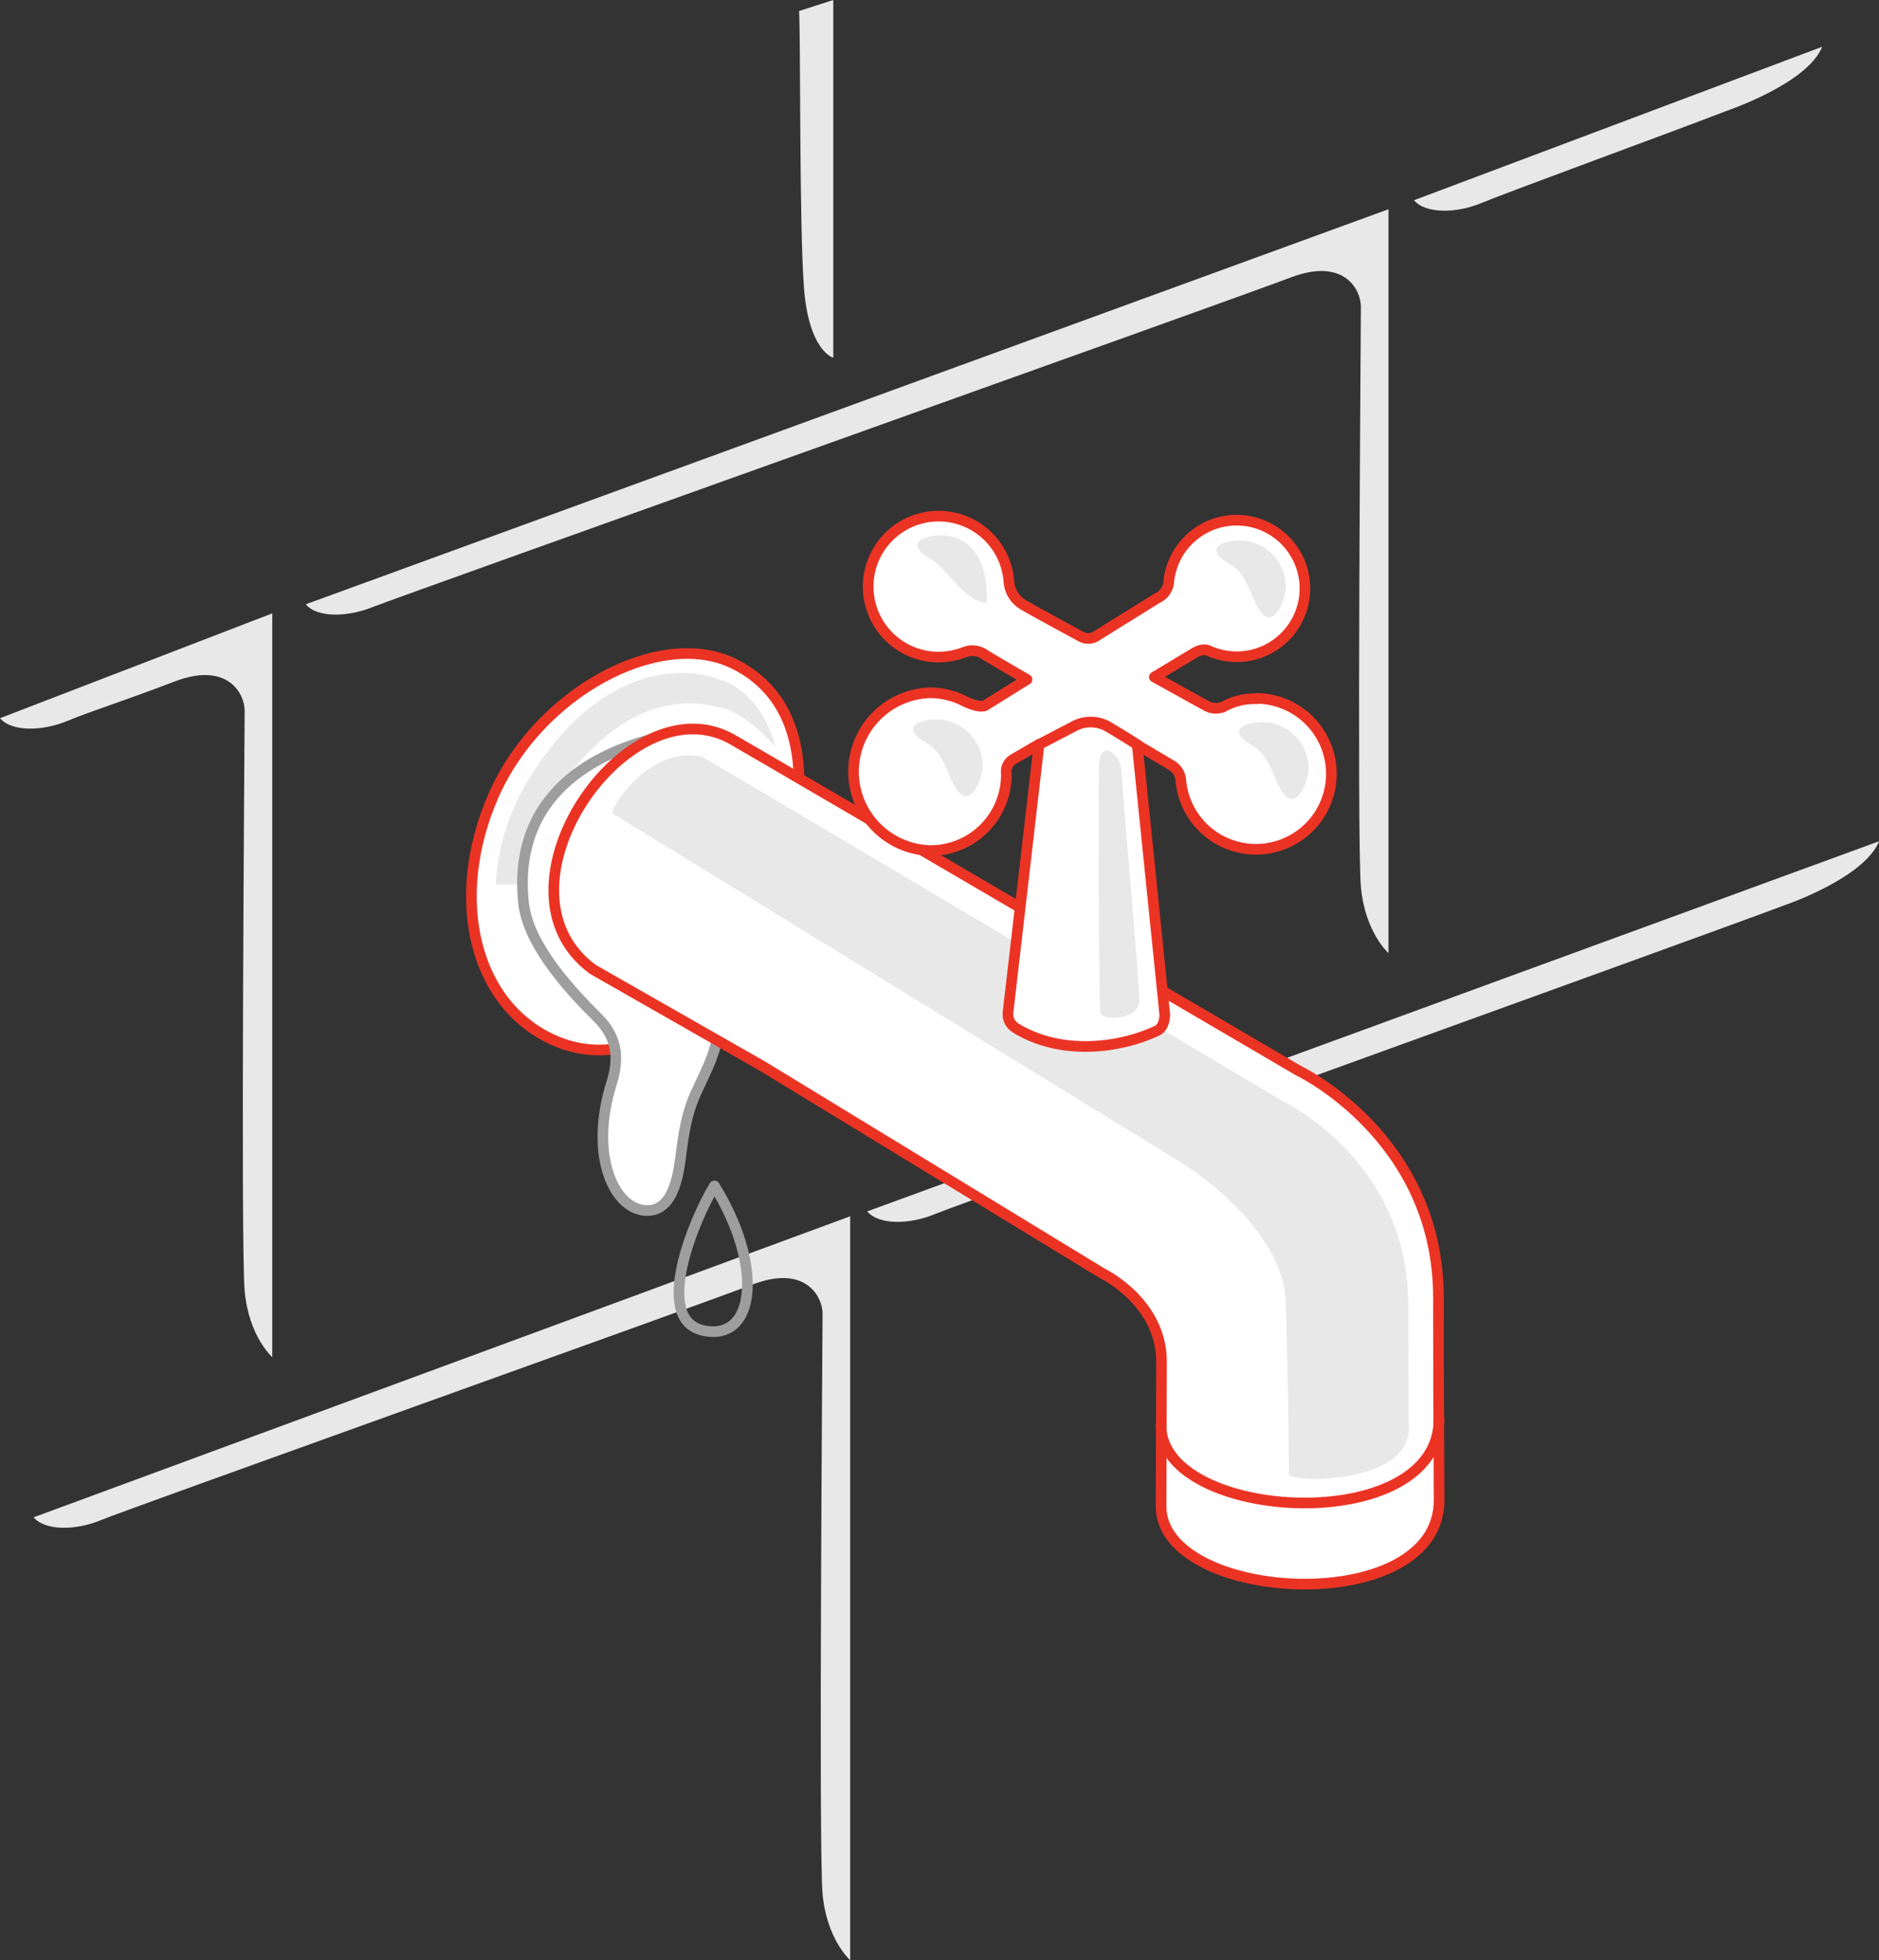 <svg id="Layer_1" data-name="Layer 1" xmlns="http://www.w3.org/2000/svg" width="264.82" height="276.18" viewBox="0 0 264.82 276.18">
  <rect x="0" y="0" width="264.82" height="276.18" fill="#333333" stroke="none"/>
  <title>Tap Illustration2</title>
  <g>
    <path d="M362.14,206.94,219.53,259.09c1.62,1.94,6,1.86,9.48.4s112.11-40.58,119.7-43.5C348.71,216,360,212.19,362.14,206.94Z" transform="translate(-97.31 -88.41)" style="fill: #e8e8e8"/>
    <path d="M354.12,95,296.6,116.62c1.62,1.94,6,1.86,9.48.4s27-10.06,34.61-13C340.69,104,352,100.24,354.12,95Z" transform="translate(-97.31 -88.41)" style="fill: #e8e8e8"/>
    <path d="M140.41,173.55,293,117.89V222.7s-3.31-2.92-3.89-9.34,0-79.41,0-81.75-2.34-7-9.93-4.09-125.83,45-129.34,46.42S142,175.49,140.41,173.55Z" transform="translate(-97.31 -88.41)" style="fill: #e8e8e8"/>
    <path d="M214.75,88.41v50.41s-3.45-.92-4.13-9.86-.46-35.57-.69-39Z" transform="translate(-97.31 -88.41)" style="fill: #e8e8e8"/>
    <g>
      <path d="M205.79,216.35c-5.61,13.15-18.38,23.63-30,18.8s-15.34-20.06-8.92-34.66,23.32-23.53,33.64-18.67C211.94,187.22,212,201.68,205.79,216.35Z" transform="translate(-97.31 -88.41)" style="fill: #fff;stroke: #eb3324;stroke-linecap: round;stroke-linejoin: round;stroke-width: 1.5px"/>
      <path d="M171.85,213c-.21-2.61,1.2-9.64,5.33-15,10.42-13.66,19.94-10.19,21.88-9.84,3.3.6,7.52,5.44,7.52,5.44s-1.39-6.55-6.71-9c-6.29-2.93-18-2.25-27.6,12.91a31.42,31.42,0,0,0-5.1,15.55Z" transform="translate(-97.31 -88.41)" style="fill: #e8e8e8"/>
      <path d="M197.75,227.26c1.9,3.33.95,7.77-.68,11.5-1.74,4-2.85,5.07-3.7,11.67-.36,2.79-.88,8.42-4.72,8.54-4.63.15-8.43-7.53-5.13-18,1.47-4.64-.07-7.3-2.12-9.31-3-3-9.63-9.78-10.3-16-1.81-17,12.92-21.67,17.83-23.06" transform="translate(-97.31 -88.41)" style="fill: #fff;stroke: #9e9e9e;stroke-miterlimit: 10;stroke-width: 1.5px"/>
      <path d="M180.88,225l24,13.69,47.8,29.14s8.33,4,8.33,12.44c0,5.8-.06,14.7-.06,20.38,0,13.63,39.18,15.86,39.18-.87,0-2.63-.09-13.78-.09-28.53,0-22.66-19.74-32-19.74-32S207,196.32,200.56,192.62C185.82,184.16,165.41,213.69,180.88,225Z" transform="translate(-97.31 -88.41)" style="fill: #fff;stroke: #eb3324;stroke-linecap: round;stroke-linejoin: round;stroke-width: 1.5px"/>
      <path d="M183.61,203l80.2,49.22s14.4,8.77,14.72,19.78c.22,7.47.44,19.1.44,24.19,1.14,1.23,16.9,1.17,16.9-6.52,0-2.36-.08-4.21-.08-17.45,0-20.33-17.71-28.68-17.71-28.68S202,198.33,196.2,195C189.11,193.5,183.61,201.63,183.61,203Z" transform="translate(-97.31 -88.41)" style="fill: #e8e8e8"/>
      <path d="M260.93,289.22c0,13.63,39.18,15.86,39.18-.87" transform="translate(-97.31 -88.41)" style="fill: none;stroke: #eb3324;stroke-linecap: round;stroke-linejoin: round;stroke-width: 1.5px"/>
      <g>
        <g>
          <path d="M274.44,186.86a9.06,9.06,0,0,0-4.76,1.16,2.8,2.8,0,0,1-2.33-.15L260,183.8l5.49-3.3s1.22-.85,2.15-.41a9.62,9.62,0,1,0-5.61-9.73,2.73,2.73,0,0,1-1.61,2.32l-8.82,5.48a2.17,2.17,0,0,1-1.83,0c-2.29-1.24-7.69-4.17-8.39-4.63a4.11,4.11,0,0,1-1.88-3.19,9.93,9.93,0,1,0-9.9,10.65,10.45,10.45,0,0,0,3.69-.71,3,3,0,0,1,2.83.38c.83.53,5.93,3.49,5.93,3.49l-5.79,3.6s-.56.59-2.87-.47a10.62,10.62,0,0,0-5-1.26,11.12,11.12,0,0,0,0,22.23,10.68,10.68,0,0,0,10.75-10.87,2,2,0,0,1,1-2l3.61-2.11-4.37,37.76a2.28,2.28,0,0,0,1,2.17c6.27,3.92,14.54,3,20,.43,1.12-.53,1.09-2.26,1.09-2.26l-3.88-38,4.87,2.89a2.66,2.66,0,0,1,1.27,2.09,10.63,10.63,0,1,0,10.59-11.54Z" transform="translate(-97.31 -88.41)" style="fill: #fff;stroke: #eb3324;stroke-linecap: round;stroke-linejoin: round;stroke-width: 1.5px"/>
          <path d="M243.79,193.29l4.94-2.58a4.93,4.93,0,0,1,4.7.06c2.82,1.67,4.28,2.64,4.28,2.64" transform="translate(-97.31 -88.41)" style="fill: #fff;stroke: #eb3324;stroke-linecap: round;stroke-linejoin: round;stroke-width: 1.5px"/>
        </g>
        <path d="M278.52,171.08c0,1.92-1.81,6.34-3.76,3.19-1.26-2-1.62-4.57-3.65-6.07-.54-.4-1.15-.68-1.66-1.12-2.13-1.87,1-2.52,2.54-2.52A6.53,6.53,0,0,1,278.52,171.08Z" transform="translate(-97.31 -88.41)" style="fill: #e8e8e8"/>
        <path d="M235.79,196.29c0,1.92-1.81,6.34-3.76,3.19-1.26-2-1.62-4.57-3.65-6.07-.54-.4-1.15-.68-1.66-1.12-2.13-1.87,1-2.52,2.54-2.52A6.53,6.53,0,0,1,235.79,196.29Z" transform="translate(-97.31 -88.41)" style="fill: #e8e8e8"/>
        <path d="M281.73,196.68c0,1.92-1.81,6.34-3.76,3.19-1.26-2-1.62-4.57-3.65-6.07-.54-.4-1.15-.68-1.66-1.12-2.13-1.87,1-2.52,2.54-2.52A6.53,6.53,0,0,1,281.73,196.68Z" transform="translate(-97.31 -88.41)" style="fill: #e8e8e8"/>
        <path d="M236.26,170.42a17.73,17.73,0,0,1,.15,2.46.48.48,0,0,1-.14.41.43.43,0,0,1-.3,0c-2.71-.35-4.89-4.25-7-5.81-.54-.4-1.15-.68-1.66-1.12-2.13-1.87,1-2.52,2.54-2.52C234.11,163.88,235.78,167,236.26,170.42Z" transform="translate(-97.31 -88.41)" style="fill: #e8e8e8"/>
        <path d="M257.87,229.58c-.16,2.51-5.34,2.83-5.5,1.41-.18-1.63-.29-33-.14-35.06.26-3.47,3.08-1.16,3.12,1.1C255.66,202,258,227.62,257.87,229.58Z" transform="translate(-97.31 -88.41)" style="fill: #e8e8e8"/>
      </g>
    </g>
    <path d="M97.31,189.6l38.37-14.77V279.63s-3.31-2.92-3.89-9.34,0-79.41,0-81.75-2.34-7-9.93-4.09-11.56,4.08-15.07,5.54S98.93,191.53,97.31,189.6Z" transform="translate(-97.31 -88.41)" style="fill: #e8e8e8"/>
    <path d="M102.05,302.19l115.08-42.41V364.59s-3.31-2.92-3.89-9.34,0-79.41,0-81.75-2.34-7-9.93-4.09S115,301.13,111.53,302.59,103.67,304.13,102.05,302.19Z" transform="translate(-97.31 -88.41)" style="fill: #e8e8e8"/>
  </g>
  <path d="M328.5,255.5" transform="translate(-97.31 -88.41)" style="fill: none;stroke: #9e9e9e;stroke-linecap: round;stroke-linejoin: round;stroke-width: 1.5px"/>
  <path d="M198,255.5c-2.83,4.58-8.84,18.94-1.47,20.4S204.88,266.58,198,255.5Z" transform="translate(-97.31 -88.41)" style="fill: none;stroke: #9e9e9e;stroke-linecap: round;stroke-linejoin: round;stroke-width: 1.5px"/>
</svg>
